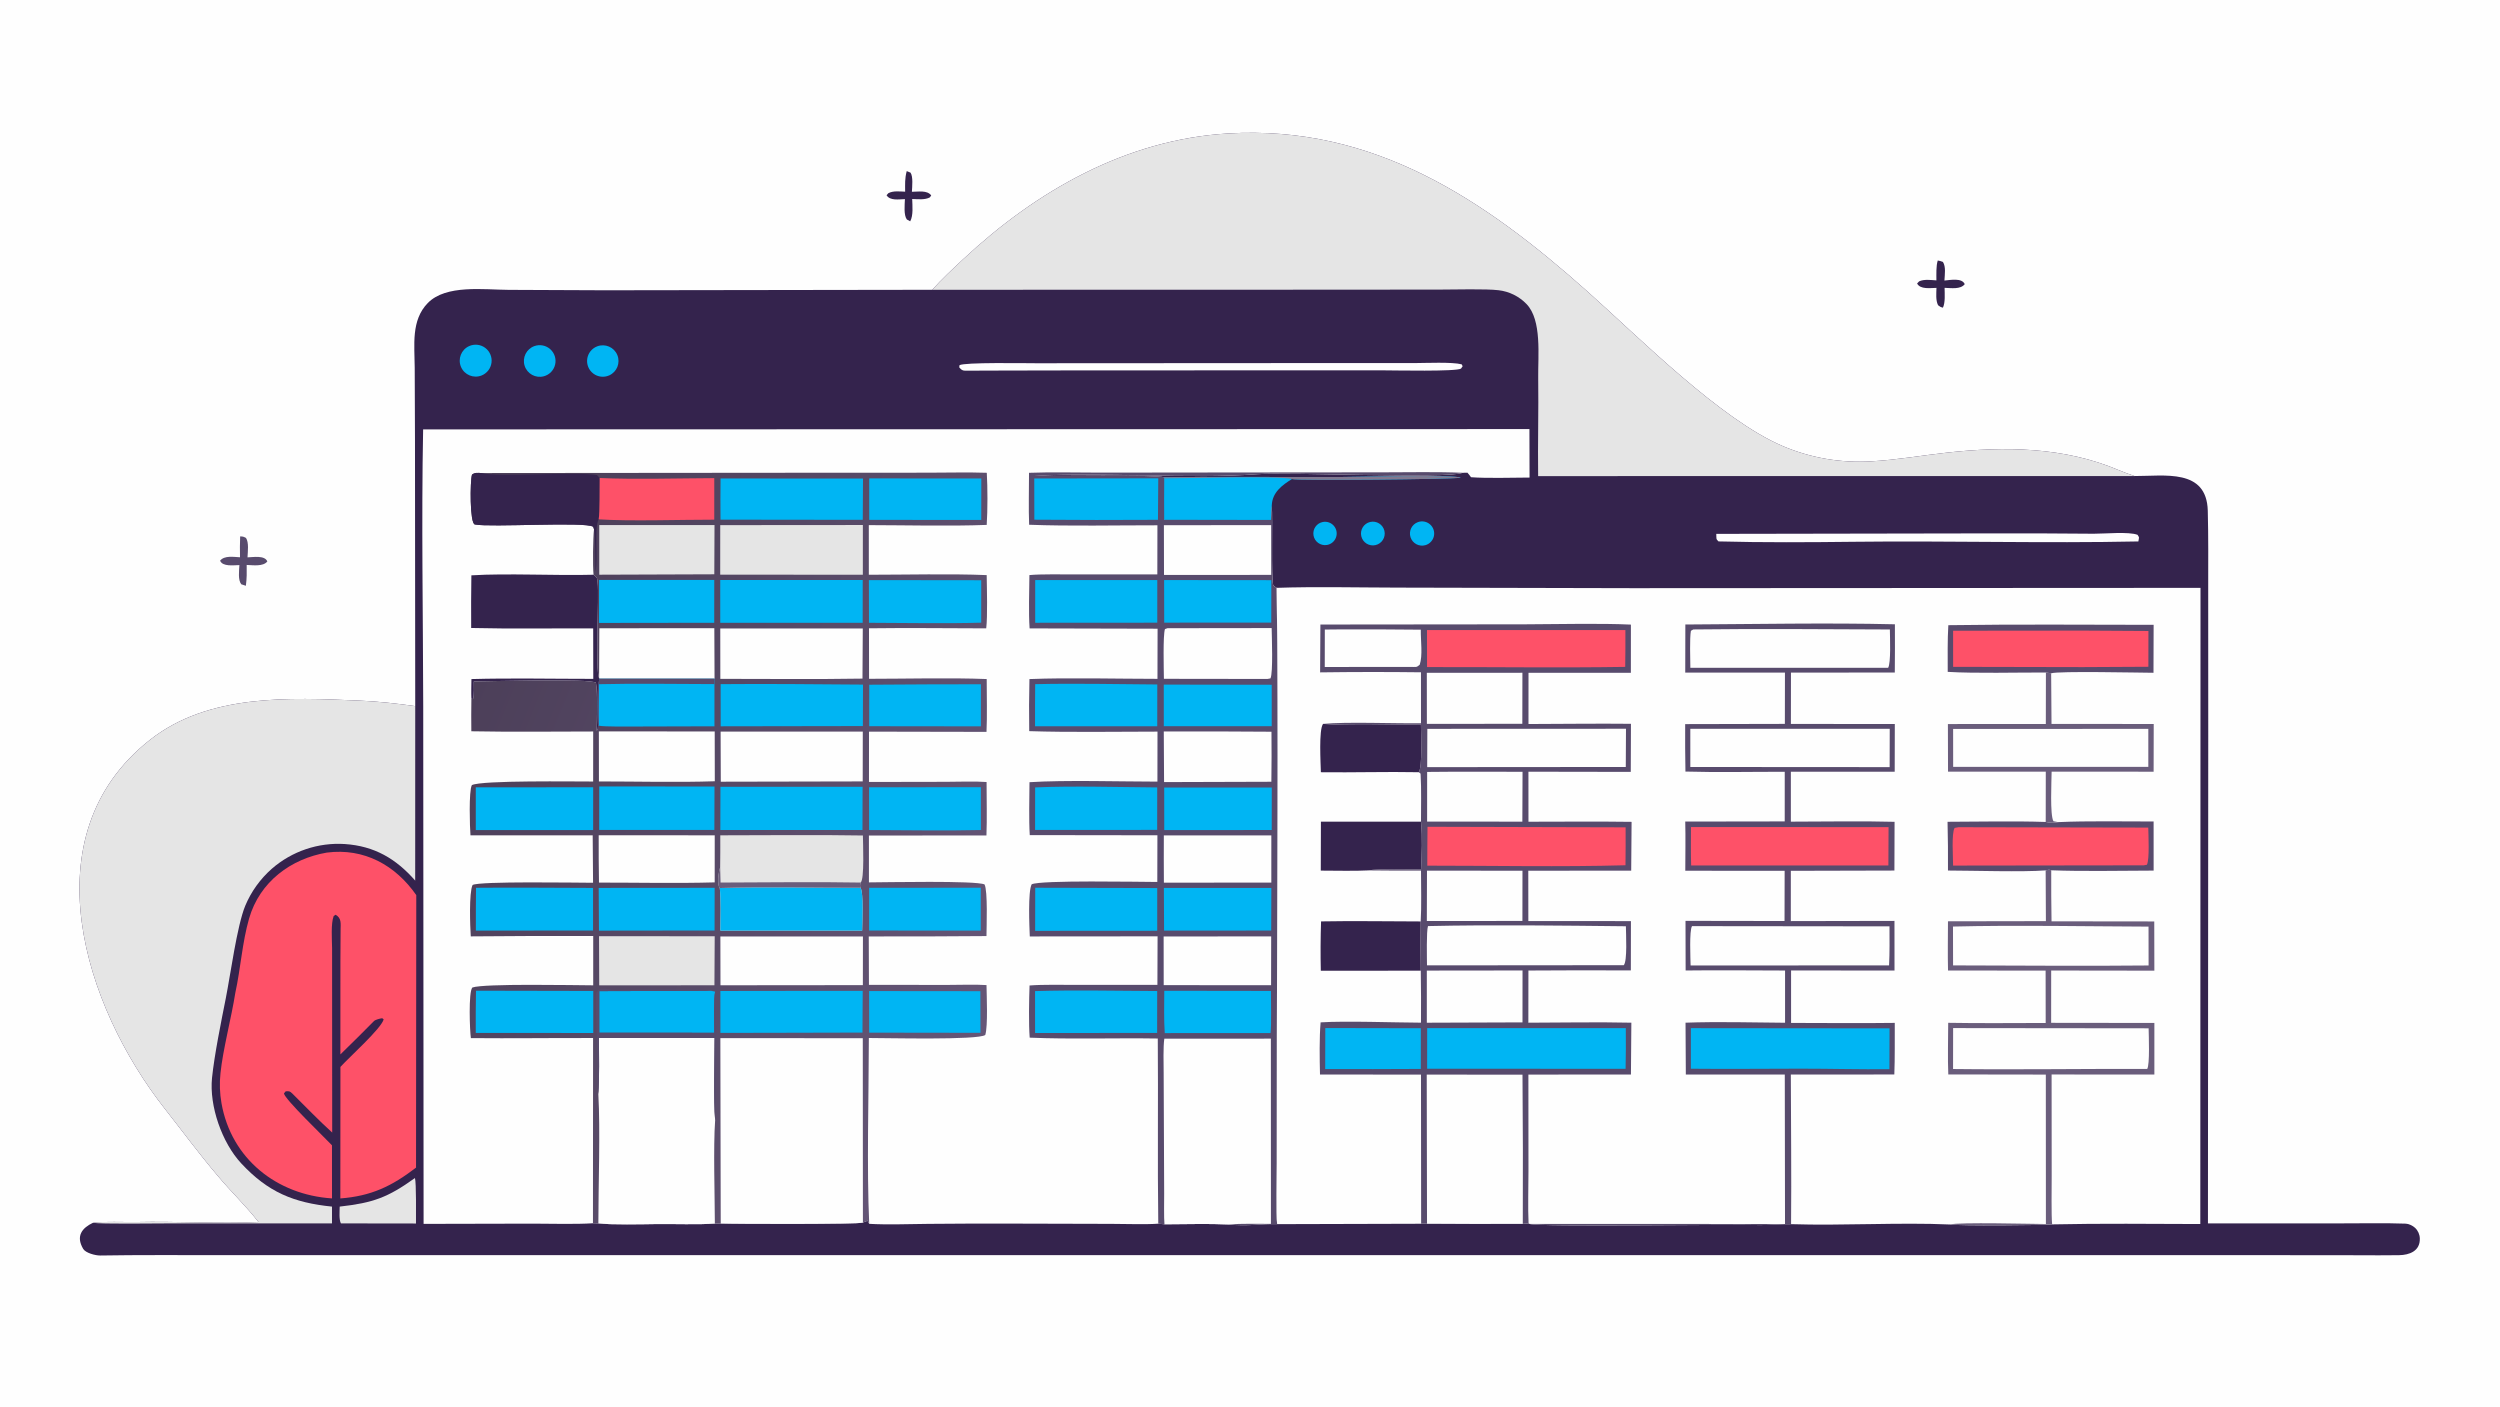 <svg xmlns="http://www.w3.org/2000/svg" height="1024" preserveAspectRatio="none" style="display: block;" version="1.1" viewBox="0 0 2048 1152" width="1820">
<defs>
	<linearGradient gradientUnits="userSpaceOnUse" id="Gradient1" x1="376.851" x2="835.997" y1="586.709" y2="771.445">
		<stop class="stop0" offset="0" stop-color="rgb(76,63,89)" stop-opacity="1"></stop>
		<stop class="stop1" offset="1" stop-color="rgb(101,86,119)" stop-opacity="1"></stop>
	</linearGradient>
</defs>
<path d="M 0 0 L 2048 0 L 2048 1152 L 0 1152 L 0 0 z" fill="rgb(254,254,254)" transform="translate(0,0)"></path>
<path d="M 763.695 237.336 C 771.365 228.682 780.537 220.215 789.009 212.303 C 849.058 156.226 922.626 114.273 1006.09 109.304 C 1125.13 102.218 1215.94 163.431 1300.62 238.889 C 1343.37 276.984 1409.49 343.705 1460.47 365.358 C 1483.37 375.09 1508.22 379.363 1533.05 377.838 C 1553.77 376.652 1574.41 372.992 1595 370.701 C 1642.23 365.445 1690.76 366.03 1735.21 384.857 C 1739.47 386.66 1744.23 388.41 1748.62 389.875 C 1773.13 389.985 1807.7 383.459 1808.61 418.252 C 1809.16 439.452 1808.97 460.583 1808.96 481.788 L 1809 602.892 L 1808.75 1001.96 L 1919.54 1001.94 C 1936.2 1001.93 1954.11 1001.58 1970.79 1002.17 C 1973.32 1002.26 1976.55 1003.85 1978.43 1005.6 C 1980.86 1007.89 1982.26 1011.07 1982.32 1014.41 C 1982.57 1024.56 1973.9 1027.87 1965.28 1028 C 1954.11 1028.17 1942.96 1028.09 1931.78 1028.04 L 1873.97 1027.98 L 1681.41 1027.93 L 597.538 1027.98 L 244.977 1027.98 L 129.644 1027.92 C 113.789 1027.91 97.959 1028.01 82.153 1028.26 C 78.213 1028.33 70.11 1026.19 68.132 1022.82 C 61.932 1012.27 67.244 1005.67 76.16 1001.46 C 82.233 1000.18 104.505 1001 111.721 1000.83 C 144.251 1000.07 179.396 1002.34 211.742 1000.83 C 202.057 988.284 188.916 975.68 178.595 963.264 C 163.154 945.132 149.879 927.016 135.085 908.199 C 69.083 824.346 23.473 684.301 122.723 606.029 C 170.838 568.084 236.898 571.311 294.654 573.802 C 309.548 574.445 325.442 576.183 340.158 578.331 L 339.953 360.801 L 339.731 301.062 C 339.644 282.7 336.584 262.317 350.484 248.141 C 365.393 232.934 396.173 237.268 416.609 237.396 L 495.373 237.736 L 763.695 237.336 z" fill="rgb(52,35,77)" transform="translate(0,0)"></path>
<path d="M 763.695 237.336 C 771.365 228.682 780.537 220.215 789.009 212.303 C 849.058 156.226 922.626 114.273 1006.09 109.304 C 1125.13 102.218 1215.94 163.431 1300.62 238.889 C 1343.37 276.984 1409.49 343.705 1460.47 365.358 C 1483.37 375.09 1508.22 379.363 1533.05 377.838 C 1553.77 376.652 1574.41 372.992 1595 370.701 C 1642.23 365.445 1690.76 366.03 1735.21 384.857 C 1739.47 386.66 1744.23 388.41 1748.62 389.875 L 1260.04 389.935 C 1259.68 363.099 1260.47 336.077 1260.1 309.273 C 1259.85 291.685 1263.26 262.15 1250.53 249.023 C 1244.44 242.693 1236.33 238.686 1227.6 237.693 C 1217.51 236.449 1191.33 237.16 1180.13 237.17 L 1087.76 237.257 L 763.695 237.336 z" fill="rgb(229,229,229)" transform="translate(0,0)"></path>
<path d="M 211.742 1000.83 C 202.057 988.284 188.916 975.68 178.595 963.264 C 163.154 945.132 149.879 927.016 135.085 908.199 C 69.083 824.346 23.473 684.301 122.723 606.029 C 170.838 568.084 236.898 571.311 294.654 573.802 C 309.548 574.445 325.442 576.183 340.158 578.331 L 340.124 721.208 C 324.402 703.255 306.658 692.884 282.504 691.271 C 260.684 689.861 239.191 697.126 222.701 711.485 C 213.223 719.823 205.764 730.207 200.889 741.851 C 194.157 758.247 188.764 798.544 184.986 817.52 C 181.208 836.504 175.618 863.963 173.685 882.807 C 171.345 905.622 181.752 935.741 197.561 952.739 C 219.515 976.344 240.458 985.016 271.968 988.206 L 271.967 1001.98 L 134.907 1001.99 C 126.613 1002 82.165 1002.61 76.16 1001.46 C 82.233 1000.18 104.505 1001 111.721 1000.83 C 144.251 1000.07 179.396 1002.34 211.742 1000.83 z" fill="rgb(229,229,229)" transform="translate(0,0)"></path>
<path d="M 346.626 351.679 L 1252.91 351.419 C 1252.88 364.655 1252.91 377.89 1253.01 391.125 C 1239.49 391.164 1217.93 391.851 1205.06 390.843 C 1203.96 389.288 1203.37 388.572 1202.11 387.135 L 1198.29 387.217 C 1184.8 392.457 1056.16 386.444 1029.77 388.393 C 972.128 392.649 905.309 386.264 847.038 389.815 C 859.99 389.999 947.268 388.703 953.583 390.851 L 953.782 391.783 C 953.602 403.087 953.58 414.393 953.716 425.697 L 1041.21 425.845 C 1041.3 422.648 1041.3 416.661 1041.86 413.774 C 1042.72 425.019 1041.25 473.528 1043.05 479.443 C 1043.94 480.135 1044.86 480.956 1045.84 481.441 C 1047.48 602.676 1046.12 726.354 1046.02 847.808 L 1045.95 952.993 C 1045.94 962.235 1045.3 994.548 1046.21 1002.58 C 1033.42 1002.16 1022.32 1004.57 1006.58 1002.84 C 990.438 1002.08 970.361 1002.66 953.932 1002.7 L 948.85 1002.18 C 940.219 1002.97 919.969 1002.38 910.706 1002.35 L 835.369 1002.15 C 810.389 1002.03 785.408 1002.1 760.429 1002.35 C 745.601 1002.49 726.381 1003.2 712.057 1002.32 L 710.673 999.79 C 709.298 1000.26 708.224 1000.73 706.896 1001.29 C 704.249 1002.78 600.914 1002.55 590.421 1002.03 L 585.609 1002.09 C 573.653 1003.07 550.518 1002.34 537.898 1002.5 C 527.046 1002.65 499.779 1003.25 490.173 1001.91 L 485.747 1001.85 C 471.944 1002.79 450.717 1002.17 436.389 1002.16 L 347.009 1002.36 L 346.708 578.759 C 346.571 503.491 345.178 426.884 346.626 351.679 z" fill="rgb(254,254,254)" transform="translate(0,0)"></path>
<path d="M 394.401 387.423 L 661.81 387.179 L 759.756 387.139 C 775.106 387.144 793.236 386.666 808.381 387.211 C 809.087 399.442 809.12 417.685 808.31 429.895 C 778.093 431.057 742.352 430.126 711.724 430.077 L 711.744 470.723 C 742.076 470.726 778.458 469.774 808.296 471.016 C 808.447 481.762 809.116 504.623 807.911 514.626 C 776.141 514.55 743.584 514.163 711.883 514.575 L 711.931 555.94 C 742.199 555.939 778.547 554.956 808.309 556.139 C 808.29 569.348 808.773 586.525 808.144 599.409 L 711.884 599.218 L 711.864 640.427 L 774.642 640.308 C 784.225 640.288 799.199 639.755 808.205 640.47 C 808.204 654.203 808.644 670.749 808.097 684.254 L 711.815 684.291 L 711.826 722.672 C 725.205 722.635 799.213 721.051 806.521 724.344 C 809.294 729.486 808.174 759.176 808.119 766.646 C 775.975 766.916 743.83 767.015 711.685 766.944 L 711.833 806.59 L 775.86 806.659 C 784.863 806.665 799.545 806.164 808.137 806.781 C 808.292 815.656 809.401 840.234 807.14 847.618 C 801.548 852.018 725.184 850.085 711.759 850.124 C 711.706 897.142 709.975 956.341 712.057 1002.32 L 710.673 999.79 C 709.298 1000.26 708.224 1000.73 706.896 1001.29 C 704.249 1002.78 600.914 1002.55 590.421 1002.03 L 585.609 1002.09 C 573.653 1003.07 550.518 1002.34 537.898 1002.5 C 527.046 1002.65 499.779 1003.25 490.173 1001.91 L 485.747 1001.85 L 485.846 850.143 C 452.604 850.047 418.874 850.529 385.742 850.213 C 384.853 844.5 383.664 812.387 386.949 808.777 C 396.436 805.388 470.672 806.917 485.958 806.979 L 485.967 766.589 C 452.532 766.477 419.096 766.578 385.662 766.893 C 385.097 759.002 384.114 731 387.135 724.801 C 392.618 721.579 472.595 722.956 485.833 722.985 L 485.535 684.138 L 385.414 684.135 C 384.878 677.729 383.924 647.583 386.574 642.986 C 394.695 638.938 470.841 640.112 485.907 640.066 L 485.947 599.091 C 452.972 599.131 419.008 599.559 386.114 598.912 C 385.921 590.111 386.102 580.959 386.157 572.129 L 387.519 572.546 C 388.498 568.722 388.155 562.26 388.116 558.116 C 399.484 558.067 484.336 555.509 488.214 559.202 C 489.745 567.595 488.963 588.74 488.83 598.471 C 490.05 597.043 489.669 596.799 489.909 594.487 C 489.385 585.455 488.923 564.026 491.045 555.907 L 490.798 555.404 C 487.54 549.67 490.866 487.93 489.576 477.244 C 489.024 472.669 489.57 473.663 486.226 470.708 C 485.481 463.298 485.781 440.496 486.604 433.427 L 485.935 431.445 C 479.904 427.052 401.593 432.102 389.007 429.545 C 384.76 428.683 385.04 394.134 386.658 388.734 C 389.188 386.809 391.118 387.304 394.401 387.423 z" fill="url(#Gradient1)" transform="translate(0,0)"></path>
<path d="M 590.116 850.234 L 706.793 850.274 L 706.896 1001.29 C 704.249 1002.78 600.914 1002.55 590.421 1002.03 L 590.116 850.234 z" fill="rgb(254,254,254)" transform="translate(0,0)"></path>
<path d="M 490.65 850.108 L 585.381 850.105 C 585.374 867.799 584.374 900.868 585.84 917.481 C 584.265 939.301 585.557 978.999 585.609 1002.09 C 573.653 1003.07 550.518 1002.34 537.898 1002.5 C 527.046 1002.65 499.779 1003.25 490.173 1001.91 C 490.201 970.12 491.829 926.349 490.157 896.023 C 491.122 882.271 490.693 864.156 490.65 850.108 z" fill="rgb(254,254,254)" transform="translate(0,0)"></path>
<path d="M 486.604 433.427 L 485.935 431.445 C 479.904 427.052 401.593 432.102 389.007 429.545 C 384.76 428.683 385.04 394.134 386.658 388.734 C 389.188 386.809 391.118 387.304 394.401 387.423 C 406.888 390.913 472.099 386.175 489.061 389.053 C 489.929 390.005 490.669 390.816 491.281 391.487 C 491.076 399.48 491.515 419.187 490.438 425.347 C 486.611 432.169 490.084 458.256 487.839 468.173 C 487.665 460.888 487.925 439.026 486.604 433.427 z" fill="rgb(52,35,77)" transform="translate(0,0)"></path>
<path d="M 490.965 514.544 L 585.182 514.486 L 585.361 555.895 L 491.045 555.907 L 490.798 555.404 L 490.965 514.544 z" fill="rgb(254,254,254)" transform="translate(0,0)"></path>
<path d="M 491.045 555.907 L 585.361 555.895 L 585.278 560.283 L 585.282 594.84 L 520.981 595.018 C 515.529 595.028 494.889 595.301 490.664 594.358 L 489.909 594.487 C 489.385 585.455 488.923 564.026 491.045 555.907 z" fill="rgb(0,181,243)" transform="translate(0,0)"></path>
<path d="M 491.045 555.907 L 585.361 555.895 L 585.278 560.283 C 554.554 560.252 521.332 559.608 490.735 560.365 C 490.669 571.4 490.359 583.4 490.664 594.358 L 489.909 594.487 C 489.385 585.455 488.923 564.026 491.045 555.907 z" fill="rgb(88,75,109)" transform="translate(0,0)"></path>
<path d="M 490.907 811.731 L 582.478 811.463 L 585.82 812.139 C 584.591 816.942 585.099 839.632 585.141 845.842 L 490.91 845.813 L 490.907 811.731 z" fill="rgb(0,181,243)" transform="translate(0,0)"></path>
<path d="M 491.281 391.487 C 519.857 392.79 556.033 391.712 585.133 391.587 L 585.121 425.614 C 558.272 425.579 515.872 427.014 490.438 425.347 C 491.515 419.187 491.076 399.48 491.281 391.487 z" fill="rgb(254,81,104)" transform="translate(0,0)"></path>
<path d="M 490.157 896.023 C 488.98 889.555 489.766 871.627 489.459 864.044 C 488.839 848.703 488.31 832.979 488.313 817.632 C 488.314 812.944 488.371 812.845 491.057 810.339 C 495.931 808.731 499.703 811.073 504.872 810.982 C 514.852 810.807 577.79 809.276 582.478 811.463 L 490.907 811.731 L 490.91 845.813 L 585.141 845.842 C 585.099 839.632 584.591 816.942 585.82 812.139 C 587.38 818.956 587.042 910.039 585.84 917.481 C 584.374 900.868 585.374 867.799 585.381 850.105 L 490.65 850.108 C 490.693 864.156 491.122 882.271 490.157 896.023 z" fill="rgb(88,75,109)" transform="translate(0,0)"></path>
<path d="M 590.05 684.129 C 628.581 684.138 668.476 683.601 706.893 684.269 C 706.921 689.673 708.325 720.887 704.967 722.813 C 705.295 724.536 705.72 725.554 704.935 727.084 C 707.56 730.898 706.403 755.568 706.293 762.166 L 590.147 762.174 C 590.206 752.214 590.736 736.763 589.652 727.289 C 587.21 724.373 588.679 713.984 589.96 710.347 C 590.072 701.608 590.102 692.868 590.05 684.129 z" fill="rgb(229,229,229)" transform="translate(0,0)"></path>
<path d="M 704.935 727.084 C 707.56 730.898 706.403 755.568 706.293 762.166 L 590.147 762.174 C 590.206 752.214 590.736 736.763 589.652 727.289 C 626.502 726.133 667.558 727.167 704.935 727.084 z" fill="rgb(0,181,243)" transform="translate(0,0)"></path>
<path d="M 589.652 727.289 C 587.21 724.373 588.679 713.984 589.96 710.347 L 590.279 722.808 C 628.068 722.731 667.291 722.118 704.967 722.813 C 705.295 724.536 705.72 725.554 704.935 727.084 C 667.558 727.167 626.502 726.133 589.652 727.289 z" fill="rgb(106,93,124)" transform="translate(0,0)"></path>
<path d="M 590.04 514.735 L 706.793 514.71 L 706.545 555.781 C 668.153 556.431 628.577 555.965 590.095 555.98 L 590.04 514.735 z" fill="rgb(254,254,254)" transform="translate(0,0)"></path>
<path d="M 590.326 599.197 L 706.796 599.206 L 706.734 639.974 L 590.469 640.221 L 590.326 599.197 z" fill="rgb(254,254,254)" transform="translate(0,0)"></path>
<path d="M 590.015 430.085 L 706.859 429.991 L 706.837 470.702 L 590 470.655 L 590.015 430.085 z" fill="rgb(229,229,229)" transform="translate(0,0)"></path>
<path d="M 590.131 766.954 L 706.92 766.959 L 706.854 806.819 L 590.215 806.935 L 590.131 766.954 z" fill="rgb(254,254,254)" transform="translate(0,0)"></path>
<path d="M 590.184 644.371 L 706.644 644.369 L 706.543 679.795 L 590.105 679.767 L 590.184 644.371 z" fill="rgb(0,181,243)" transform="translate(0,0)"></path>
<path d="M 590.016 475.035 L 706.741 475.044 L 706.7 510.052 L 590.034 510.098 L 590.016 475.035 z" fill="rgb(0,181,243)" transform="translate(0,0)"></path>
<path d="M 675.897 811.5 L 706.733 811.521 L 706.538 845.682 L 622.653 845.891 L 590.162 845.896 L 590.124 811.624 L 675.897 811.5 z" fill="rgb(0,181,243)" transform="translate(0,0)"></path>
<path d="M 590.339 560.321 C 628.938 559.946 668.325 560.408 706.971 560.686 L 706.867 594.646 L 590.387 594.842 L 590.339 560.321 z" fill="rgb(0,181,243)" transform="translate(0,0)"></path>
<path d="M 590.287 391.866 L 706.978 391.938 L 706.778 425.739 L 590.247 425.593 C 590.041 414.541 590.254 402.961 590.287 391.866 z" fill="rgb(0,181,243)" transform="translate(0,0)"></path>
<path d="M 490.582 599.001 L 585.49 599.073 L 585.564 639.844 C 555.944 640.9 520.701 639.992 490.639 640.001 L 490.582 599.001 z" fill="rgb(254,254,254)" transform="translate(0,0)"></path>
<path d="M 490.913 430.033 L 585.331 430.048 L 585.158 470.343 L 490.917 470.687 L 490.913 430.033 z" fill="rgb(229,229,229)" transform="translate(0,0)"></path>
<path d="M 490.737 766.743 L 585.487 766.796 L 585.257 806.948 L 490.891 806.99 L 490.737 766.743 z" fill="rgb(229,229,229)" transform="translate(0,0)"></path>
<path d="M 490.452 684.075 L 585.508 684.12 L 585.478 722.666 C 555.229 723.558 521.229 722.82 490.683 722.844 C 490.468 709.922 490.391 696.999 490.452 684.075 z" fill="rgb(254,254,254)" transform="translate(0,0)"></path>
<path d="M 389.752 644.84 L 485.929 644.769 L 485.904 679.805 L 389.767 679.812 L 389.752 644.84 z" fill="rgb(0,181,243)" transform="translate(0,0)"></path>
<path d="M 490.916 644.105 L 585.321 644.172 L 585.217 679.739 L 490.866 679.74 L 490.916 644.105 z" fill="rgb(0,181,243)" transform="translate(0,0)"></path>
<path d="M 389.954 727.096 C 421.73 726.792 454.018 727.146 485.832 727.214 L 485.824 762.112 L 389.827 762.157 C 389.733 750.536 389.899 738.732 389.954 727.096 z" fill="rgb(0,181,243)" transform="translate(0,0)"></path>
<path d="M 490.448 727.198 L 585.433 727.118 L 585.374 762.08 L 490.671 762.2 L 490.448 727.198 z" fill="rgb(0,181,243)" transform="translate(0,0)"></path>
<path d="M 490.756 474.957 L 585.127 474.988 L 585.099 510.048 L 490.74 510.178 L 490.756 474.957 z" fill="rgb(0,181,243)" transform="translate(0,0)"></path>
<path d="M 389.931 811.39 L 485.998 811.589 L 485.996 846.011 L 389.742 845.971 C 389.664 834.443 389.727 822.916 389.931 811.39 z" fill="rgb(0,181,243)" transform="translate(0,0)"></path>
<path d="M 711.94 644.797 L 803.531 644.694 L 803.56 679.787 C 774.021 680.533 741.707 679.846 711.958 679.793 L 711.94 644.797 z" fill="rgb(0,181,243)" transform="translate(0,0)"></path>
<path d="M 711.792 475.104 L 803.822 475.218 L 803.798 509.963 C 774.441 510.828 741.401 510.116 711.862 510.067 L 711.792 475.104 z" fill="rgb(0,181,243)" transform="translate(0,0)"></path>
<path d="M 712.022 727.123 L 803.449 727.05 L 803.439 762.154 L 711.973 762.129 L 712.022 727.123 z" fill="rgb(0,181,243)" transform="translate(0,0)"></path>
<path d="M 759.958 560.494 C 774.495 560.385 789.033 560.355 803.571 560.404 L 803.566 594.85 L 756.5 594.834 L 712.063 594.755 L 712.084 560.786 L 759.958 560.494 z" fill="rgb(0,181,243)" transform="translate(0,0)"></path>
<path d="M 712.061 391.82 L 803.89 391.878 L 803.839 425.852 L 712.077 425.766 L 712.061 391.82 z" fill="rgb(0,181,243)" transform="translate(0,0)"></path>
<path d="M 711.965 811.683 L 803.125 811.783 L 803.22 845.873 L 712.024 845.738 L 711.965 811.683 z" fill="rgb(0,181,243)" transform="translate(0,0)"></path>
<path d="M 842.967 387.235 C 861.114 386.514 882.937 387.099 901.383 387.083 L 1015.94 386.945 L 1133.05 386.838 C 1153.71 386.844 1177.85 386.283 1198.29 387.217 C 1184.8 392.457 1056.16 386.444 1029.77 388.393 C 972.128 392.649 905.309 386.264 847.038 389.815 C 859.99 389.999 947.268 388.703 953.583 390.851 L 953.782 391.783 C 953.602 403.087 953.58 414.393 953.716 425.697 L 1041.21 425.845 C 1041.3 422.648 1041.3 416.661 1041.86 413.774 C 1042.72 425.019 1041.25 473.528 1043.05 479.443 C 1043.94 480.135 1044.86 480.956 1045.84 481.441 C 1047.48 602.676 1046.12 726.354 1046.02 847.808 L 1045.95 952.993 C 1045.94 962.235 1045.3 994.548 1046.21 1002.58 C 1033.42 1002.16 1022.32 1004.57 1006.58 1002.84 C 990.438 1002.08 970.361 1002.66 953.932 1002.7 L 948.85 1002.18 C 948.175 952.01 948.88 900.948 948.451 850.546 C 914.389 849.99 877.138 851.265 843.528 849.836 C 842.63 838.887 843.003 818.267 843.41 807.113 C 854.071 806.245 870.52 806.629 881.526 806.618 L 948.146 806.591 L 948.292 766.858 L 843.604 766.945 C 843.25 759.085 842.027 729.802 845.159 724.239 C 852.355 720.688 933.401 722.281 948.059 722.332 L 948.15 684.099 L 843.579 683.949 C 842.773 671.374 843.297 653.623 843.352 640.621 C 872.387 638.756 917.849 640.124 948.157 640.153 L 948.218 599.199 C 914.26 599.177 876.819 599.927 843.14 598.804 C 842.915 584.59 842.972 570.372 843.312 556.159 C 875.647 554.879 915.296 555.974 948.198 555.979 L 948.298 514.915 L 843.448 514.65 C 842.556 501.82 843.18 484.098 843.288 470.994 C 852.829 470.073 870.922 470.467 880.882 470.456 L 948.084 470.438 L 948.159 430.212 C 914.512 430.186 876.354 431.027 843.069 429.773 C 842.517 416.914 842.983 400.383 842.967 387.235 z" fill="rgb(88,75,109)" transform="translate(0,0)"></path>
<path d="M 953.808 850.696 L 1041.1 850.636 L 1041.14 1002.34 C 1030.78 1002.36 1016.63 1001.99 1006.58 1002.84 C 990.438 1002.08 970.361 1002.66 953.932 1002.7 C 953.398 997.519 953.708 983.156 953.687 977.331 L 953.479 926.915 L 953.271 878.5 C 953.241 871.437 952.814 857.239 953.808 850.696 z" fill="rgb(254,254,254)" transform="translate(0,0)"></path>
<path d="M 956.393 514.503 L 1041.74 514.393 C 1041.84 521.082 1043.01 551.101 1040.78 555.6 L 1038.25 556.062 L 953.473 555.949 C 953.385 548.745 952.628 520.092 954.335 515.223 L 956.393 514.503 z" fill="rgb(254,254,254)" transform="translate(0,0)"></path>
<path d="M 953.368 599.088 C 982.775 598.977 1012.18 599.043 1041.59 599.286 C 1041.73 612.942 1041.7 626.599 1041.5 640.255 L 953.611 640.531 L 953.368 599.088 z" fill="rgb(254,254,254)" transform="translate(0,0)"></path>
<path d="M 953.464 430.152 L 1041.34 430.06 L 1041.39 470.837 L 953.551 470.875 L 953.464 430.152 z" fill="rgb(254,254,254)" transform="translate(0,0)"></path>
<path d="M 953.251 766.982 L 1041.35 766.896 L 1041.27 806.876 L 953.304 806.839 L 953.251 766.982 z" fill="rgb(254,254,254)" transform="translate(0,0)"></path>
<path d="M 848.064 727.063 L 947.996 727.312 L 947.993 762.294 L 847.987 762.368 L 848.064 727.063 z" fill="rgb(0,181,243)" transform="translate(0,0)"></path>
<path d="M 848.037 475.084 L 948.048 475.054 L 948.043 509.983 L 848.031 510.048 L 848.037 475.084 z" fill="rgb(0,181,243)" transform="translate(0,0)"></path>
<path d="M 847.993 644.892 C 878.707 643.529 917.007 644.699 947.995 644.912 L 947.957 679.688 L 847.939 679.695 L 847.993 644.892 z" fill="rgb(0,181,243)" transform="translate(0,0)"></path>
<path d="M 847.917 811.715 C 879.536 810.717 915.982 811.526 947.971 811.66 L 947.922 845.969 L 847.932 846.034 L 847.917 811.715 z" fill="rgb(0,181,243)" transform="translate(0,0)"></path>
<path d="M 848.027 560.338 C 880.229 559.567 915.63 560.36 948.049 560.59 L 948.016 594.828 L 847.907 594.829 C 847.865 583.332 847.905 571.835 848.027 560.338 z" fill="rgb(0,181,243)" transform="translate(0,0)"></path>
<path d="M 847.263 391.881 L 948.856 391.75 L 948.595 425.721 C 914.843 425.938 881.09 425.906 847.338 425.627 L 847.263 391.881 z" fill="rgb(0,181,243)" transform="translate(0,0)"></path>
<path d="M 953.413 684.211 L 1041.48 684.194 L 1041.47 722.844 L 953.457 722.905 C 953.279 710.143 953.426 697.006 953.413 684.211 z" fill="rgb(254,254,254)" transform="translate(0,0)"></path>
<path d="M 953.444 727.236 L 1041.49 727.244 L 1041.37 762.123 L 953.615 762.167 L 953.444 727.236 z" fill="rgb(0,181,243)" transform="translate(0,0)"></path>
<path d="M 953.721 645.01 L 1041.83 644.98 L 1041.79 679.778 L 953.761 679.848 L 953.721 645.01 z" fill="rgb(0,181,243)" transform="translate(0,0)"></path>
<path d="M 953.644 475.073 L 1041.47 475.161 L 1041.41 509.92 L 953.722 509.939 L 953.644 475.073 z" fill="rgb(0,181,243)" transform="translate(0,0)"></path>
<path d="M 953.363 560.68 L 1041.78 560.825 L 1041.79 594.761 L 953.391 594.747 L 953.363 560.68 z" fill="rgb(0,181,243)" transform="translate(0,0)"></path>
<path d="M 953.78 811.441 L 1041.15 811.573 C 1041.14 819.365 1041.64 839.24 1040.83 846.088 L 954.162 846.109 C 953.392 835.274 953.741 822.444 953.78 811.441 z" fill="rgb(0,181,243)" transform="translate(0,0)"></path>
<path d="M 386.147 471.203 C 415.638 469.364 455.34 471.569 486.226 470.708 C 489.57 473.663 489.024 472.669 489.576 477.244 C 490.866 487.93 487.54 549.67 490.798 555.404 L 491.045 555.907 C 488.923 564.026 489.385 585.455 489.909 594.487 C 489.669 596.799 490.05 597.043 488.83 598.471 C 488.963 588.74 489.745 567.595 488.214 559.202 C 484.336 555.509 399.484 558.067 388.116 558.116 C 388.155 562.26 388.498 568.722 387.519 572.546 L 386.157 572.129 C 385.943 567.092 386.146 561.253 386.199 556.151 C 418.261 555.262 453.696 555.998 486.02 555.991 L 485.942 514.653 C 452.975 514.526 418.788 515.122 385.987 514.317 C 385.878 499.946 385.932 485.574 386.147 471.203 z" fill="rgb(52,35,77)" transform="translate(0,0)"></path>
<path d="M 1045.84 481.441 C 1077.28 480.35 1113.2 481.204 1144.9 481.256 L 1337.87 481.716 L 1802.65 481.46 L 1802.49 1002.48 C 1762.36 1002.39 1721.16 1001.9 1681.12 1002.78 C 1672.35 1003.54 1604.54 1004.1 1597.35 1002.86 C 1556.15 1001 1509.44 1003.96 1467.25 1002.59 C 1463.41 1002.29 1447.14 1003.52 1441.78 1003.33 C 1420.34 1002.55 1259.67 1005.11 1252.99 1002.38 L 1252.21 1002.03 L 1247.47 1002.33 C 1221.32 1002.46 1195.16 1002.42 1169.01 1002.21 L 1164.2 1002.25 L 1046.21 1002.58 C 1045.3 994.548 1045.94 962.235 1045.95 952.993 L 1046.02 847.808 C 1046.12 726.354 1047.48 602.676 1045.84 481.441 z" fill="rgb(254,254,254)" transform="translate(0,0)"></path>
<path d="M 1081.67 511.49 L 1249.24 511.315 C 1275.53 511.251 1310.51 510.334 1336.04 511.549 L 1336.01 550.997 L 1252.15 551.02 L 1252.13 592.973 C 1279.89 592.91 1308.38 592.502 1336.08 592.799 L 1335.93 632.179 L 1252.09 632.035 L 1252.12 672.993 C 1280.08 672.984 1308.69 672.687 1336.6 673.088 L 1336.28 713.09 L 1251.97 713.113 L 1252.02 754.357 L 1336.06 754.384 L 1335.99 794.776 C 1308.02 794.628 1280.05 794.657 1252.08 794.864 L 1252.03 837.594 C 1279.52 837.532 1309.08 836.946 1336.41 837.583 L 1336.07 880.049 L 1252.06 880.081 L 1252.12 959.202 C 1252.11 972.169 1251.58 989.341 1252.21 1002.03 L 1247.47 1002.33 C 1221.32 1002.46 1195.16 1002.42 1169.01 1002.21 L 1164.2 1002.25 L 1164.07 880.106 L 1081.34 880.031 C 1081.04 867.496 1080.76 849.524 1081.85 837.311 C 1102.76 836.002 1141.77 837.472 1164.07 837.573 C 1164.18 823.375 1164.13 809.177 1163.9 794.98 C 1163.66 781.542 1163.64 768.101 1163.84 754.663 C 1164.57 742.473 1164.1 725.569 1164.09 713.011 C 1149.67 713.095 1135.26 713.043 1120.84 712.857 C 1129.03 711.395 1154.89 712.027 1164.13 712.108 C 1164.71 698.423 1165.33 686.551 1164.08 672.936 C 1164.03 660.334 1164.5 646.905 1163.77 634.371 C 1163.7 633.133 1163.6 633.527 1162.21 632.448 C 1165.39 628.298 1164.05 600.418 1164 593.333 C 1142.53 593.384 1103.5 594.573 1083.84 592.866 C 1103.07 591.002 1142.54 592.668 1164.08 592.339 L 1164.05 550.611 C 1136.52 550.269 1108.98 550.29 1081.44 550.675 L 1081.67 511.49 z" fill="rgb(88,75,109)" transform="translate(0,0)"></path>
<path d="M 1168.78 880.103 L 1247.23 880.156 C 1247.57 920.878 1247.65 961.603 1247.47 1002.33 C 1221.32 1002.46 1195.16 1002.42 1169.01 1002.21 L 1168.78 880.103 z" fill="rgb(254,254,254)" transform="translate(0,0)"></path>
<path d="M 1169.15 842.067 L 1331.86 842.051 C 1331.97 853.15 1331.92 864.25 1331.69 875.346 L 1169.11 875.287 L 1169.15 842.067 z" fill="rgb(0,181,243)" transform="translate(0,0)"></path>
<path d="M 1169.8 758.457 C 1221.61 757.282 1279.89 758.055 1331.93 758.613 C 1331.98 764.634 1333.24 787.274 1330.18 790.49 L 1168.99 790.631 C 1168.96 784.574 1168.43 762.928 1169.8 758.457 z" fill="rgb(254,254,254)" transform="translate(0,0)"></path>
<path d="M 1169.27 596.922 L 1332.01 596.852 L 1331.84 628.157 L 1169.16 628.287 L 1169.27 596.922 z" fill="rgb(254,254,254)" transform="translate(0,0)"></path>
<path d="M 1169.42 677.134 L 1331.7 677.586 C 1331.84 687.825 1331.65 698.376 1331.6 708.641 C 1279.54 710.128 1221.67 708.965 1169.24 708.979 C 1169.17 698.432 1169.35 687.697 1169.42 677.134 z" fill="rgb(254,81,104)" transform="translate(0,0)"></path>
<path d="M 1169 516.045 L 1331.52 516.009 C 1331.66 525.954 1331.45 536.209 1331.37 546.179 C 1277.94 547.017 1222.65 546.217 1169.03 546.344 L 1169 516.045 z" fill="rgb(254,81,104)" transform="translate(0,0)"></path>
<path d="M 1168.85 794.907 L 1247.26 794.81 L 1247.23 837.323 L 1168.85 837.607 L 1168.85 794.907 z" fill="rgb(254,254,254)" transform="translate(0,0)"></path>
<path d="M 1168.85 551.038 L 1247.16 550.994 L 1247.09 592.785 L 1168.9 592.871 L 1168.85 551.038 z" fill="rgb(254,254,254)" transform="translate(0,0)"></path>
<path d="M 1168.99 713.083 L 1247.21 713.118 L 1247.16 754.253 L 1168.86 754.319 L 1168.99 713.083 z" fill="rgb(254,254,254)" transform="translate(0,0)"></path>
<path d="M 1169.12 632.211 C 1194.98 631.893 1221.36 632.119 1247.27 632.095 L 1247.11 672.933 L 1169.09 672.868 L 1169.12 632.211 z" fill="rgb(254,254,254)" transform="translate(0,0)"></path>
<path d="M 1085.69 841.965 L 1163.93 842.121 L 1163.94 875.448 C 1137.82 875.615 1111.71 875.646 1085.6 875.539 L 1085.69 841.965 z" fill="rgb(0,181,243)" transform="translate(0,0)"></path>
<path d="M 1095.58 515.5 C 1118.36 515.384 1141.14 515.457 1163.92 515.718 C 1163.79 524.92 1165.61 536.948 1163 544.456 C 1160.11 546.947 1160.09 546.109 1155.25 546.225 L 1085.24 546.253 L 1085.29 515.597 L 1095.58 515.5 z" fill="rgb(254,254,254)" transform="translate(0,0)"></path>
<path d="M 1380.64 511.467 C 1436.06 511.188 1497.39 509.959 1552.3 511.288 C 1552.28 524.304 1552.45 537.828 1552.22 550.798 L 1467.16 550.877 L 1467.1 592.921 L 1552.23 592.939 L 1552.14 632.069 L 1467.07 632.038 L 1467.07 672.937 C 1494.46 672.955 1524.91 672.295 1552.04 673.068 L 1551.9 712.987 L 1467.05 713.208 L 1467.03 754.383 L 1551.95 754.215 L 1551.99 794.884 L 1467.25 794.799 L 1467.25 837.772 C 1495.35 837.785 1524.15 838.124 1552.2 837.742 C 1552.11 851.201 1552.38 866.719 1551.83 880.011 L 1467.05 880.028 C 1467.13 920.667 1467.63 962.01 1467.25 1002.59 C 1463.41 1002.29 1447.14 1003.52 1441.78 1003.33 C 1420.34 1002.55 1259.67 1005.11 1252.99 1002.38 L 1462.28 1002.45 L 1462.1 880.058 L 1381.03 880.061 L 1380.79 837.589 C 1406 836.632 1436.7 837.383 1462.32 837.634 L 1462.32 794.859 C 1435.37 794.817 1407.76 794.483 1380.87 794.828 L 1380.77 754.183 L 1461.89 754.312 L 1461.98 713.196 L 1380.59 713.144 C 1380.61 700.079 1380.89 685.826 1380.55 672.859 L 1462.04 672.734 L 1462.06 632.092 C 1435.94 632.045 1406.55 632.683 1380.71 631.912 C 1380.48 618.958 1380.41 606.002 1380.49 593.046 L 1462.16 592.862 L 1462.23 550.884 L 1380.55 550.86 L 1380.64 511.467 z" fill="rgb(88,75,109)" transform="translate(0,0)"></path>
<path d="M 1385.18 842.06 L 1547.91 842.225 L 1547.8 875.669 C 1523.61 875.935 1499.22 875.214 1475 875.233 C 1445.05 875.258 1415.12 875.605 1385.17 875.283 L 1385.18 842.06 z" fill="rgb(0,181,243)" transform="translate(0,0)"></path>
<path d="M 1386.1 758.502 L 1547.87 758.682 C 1547.92 769.391 1548.05 779.967 1547.53 790.672 L 1384.94 790.711 C 1384.85 785.052 1383.77 762.138 1386.1 758.502 z" fill="rgb(254,254,254)" transform="translate(0,0)"></path>
<path d="M 1387.13 515.515 C 1440.35 514.867 1494.9 515.308 1548.18 515.539 C 1548.24 521.759 1549.16 543.199 1546.74 546.947 L 1384.74 546.94 C 1384.68 539.853 1384.1 522.713 1385.18 516.637 L 1387.13 515.515 z" fill="rgb(254,254,254)" transform="translate(0,0)"></path>
<path d="M 1384.7 596.865 L 1548.07 596.863 L 1547.99 628.272 L 1384.72 628.16 L 1384.7 596.865 z" fill="rgb(254,254,254)" transform="translate(0,0)"></path>
<path d="M 1385.26 677.344 L 1547.11 677.429 L 1546.96 708.842 L 1385.39 708.825 C 1385.07 698.643 1385.27 687.593 1385.26 677.344 z" fill="rgb(254,81,104)" transform="translate(0,0)"></path>
<path d="M 1675.8 712.845 C 1677.73 712.423 1678.55 712.028 1680.37 712.763 C 1680.31 726.695 1680.39 740.627 1680.62 754.557 L 1764.77 754.66 L 1764.85 794.979 L 1680.33 794.863 L 1680.3 837.696 L 1764.86 837.803 L 1764.86 880.037 L 1680.68 880.01 L 1680.75 963.102 C 1680.77 971.072 1680.36 995.912 1681.12 1002.78 C 1672.35 1003.54 1604.54 1004.1 1597.35 1002.86 C 1604.24 1000.82 1665.28 1002.42 1676 1002.47 L 1675.94 880.085 L 1596.04 879.969 C 1595.48 867.152 1595.94 850.763 1595.96 837.683 C 1622.19 838.164 1649.52 837.824 1675.83 837.819 L 1675.77 794.936 L 1595.82 794.853 C 1595.5 781.704 1595.74 767.764 1595.78 754.545 L 1676 754.404 L 1675.8 712.845 z" fill="rgb(106,93,124)" transform="translate(0,0)"></path>
<path d="M 1600 842.002 L 1760.15 842.182 C 1760.23 847.91 1761.24 871.876 1758.98 875.466 C 1706.07 875.264 1652.76 876.148 1599.95 875.519 L 1600 842.002 z" fill="rgb(254,254,254)" transform="translate(0,0)"></path>
<path d="M 1599.89 758.839 C 1651.61 757.578 1708.1 758.696 1760.08 758.898 L 1760.13 790.721 C 1707.11 791.289 1653.05 790.727 1599.96 790.654 L 1599.89 758.839 z" fill="rgb(254,254,254)" transform="translate(0,0)"></path>
<path d="M 1676.01 550.788 L 1680.31 551.427 L 1680.6 592.919 L 1764.33 592.933 L 1764.25 632.029 L 1680.7 631.991 C 1680.61 639.668 1679.23 667.744 1682.2 672.589 L 1686.09 673.316 C 1682.65 674.103 1679.26 673.943 1675.85 673.183 L 1675.91 631.969 L 1595.82 631.982 L 1595.72 592.989 L 1675.94 592.94 L 1676.01 550.788 z" fill="rgb(106,93,124)" transform="translate(0,0)"></path>
<path d="M 1600 597.003 L 1759.9 596.952 L 1759.9 628.062 L 1600.03 628.069 L 1600 597.003 z" fill="rgb(254,254,254)" transform="translate(0,0)"></path>
<path d="M 1686.09 673.316 C 1710.06 672.203 1739.81 672.838 1764.24 672.793 L 1764.26 713.022 C 1737.7 713.052 1706.54 713.806 1680.37 712.763 C 1678.55 712.028 1677.73 712.423 1675.8 712.845 C 1657.35 714.32 1615.9 713.014 1595.78 712.976 C 1595.87 699.664 1595.75 686.351 1595.43 673.042 C 1621.17 672.975 1650.41 672.32 1675.85 673.183 C 1679.26 673.943 1682.65 674.103 1686.09 673.316 z" fill="rgb(88,75,109)" transform="translate(0,0)"></path>
<path d="M 1604.44 677.48 L 1759.85 677.799 C 1759.99 683.985 1760.98 703.813 1758.76 708.225 L 1756.25 708.699 L 1599.97 708.915 C 1600.02 702.41 1598.54 682.593 1601.21 678.066 L 1604.44 677.48 z" fill="rgb(254,81,104)" transform="translate(0,0)"></path>
<path d="M 1596.07 512.024 C 1651.72 511.217 1708.55 511.68 1764.26 511.734 L 1764.14 551.009 C 1752.39 550.941 1686.64 549.463 1680.31 551.427 L 1676.01 550.788 C 1652.2 550.699 1618.62 551.645 1595.57 550.258 C 1595.57 537.929 1595.32 524.242 1596.07 512.024 z" fill="rgb(88,75,109)" transform="translate(0,0)"></path>
<path d="M 1657.34 516.5 C 1691.55 516.375 1725.77 516.468 1759.99 516.778 L 1759.95 546.077 L 1706.25 546.362 L 1600 546.142 L 1599.98 516.584 L 1657.34 516.5 z" fill="rgb(254,81,104)" transform="translate(0,0)"></path>
<path d="M 1082.22 754.629 C 1108.78 754.113 1137.14 754.635 1163.84 754.663 C 1163.64 768.101 1163.66 781.542 1163.9 794.98 L 1082.01 795.052 C 1081.7 781.578 1081.77 768.098 1082.22 754.629 z" fill="rgb(52,35,77)" transform="translate(0,0)"></path>
<path d="M 1082.09 672.972 L 1164.08 672.936 C 1165.33 686.551 1164.71 698.423 1164.13 712.108 C 1154.89 712.027 1129.03 711.395 1120.84 712.857 C 1109.84 713.48 1093.39 713.015 1081.98 713.033 L 1082.09 672.972 z" fill="rgb(52,35,77)" transform="translate(0,0)"></path>
<path d="M 1082.06 632.456 C 1081.88 624.917 1080.25 597.774 1083.84 592.866 C 1103.5 594.573 1142.53 593.384 1164 593.333 C 1164.05 600.418 1165.39 628.298 1162.21 632.448 C 1135.55 631.912 1108.77 632.803 1082.06 632.456 z" fill="rgb(52,35,77)" transform="translate(0,0)"></path>
<path d="M 267.738 698.271 C 298.296 694.33 323.944 708.607 341.014 733.088 L 340.816 956.284 C 320.836 971.603 304.081 979.578 278.805 981.52 L 278.876 873.809 C 286.242 865.678 312.063 842.649 314.306 834.901 L 313.122 833.924 C 311.475 834.123 307.556 835.06 306.38 836.244 C 297.358 845.331 288.056 854.659 278.852 863.555 C 278.947 829.522 278.707 795.487 279.019 761.455 C 279.065 756.463 279.904 751.914 274.886 749.16 L 273.355 750.234 C 270.988 756.201 271.939 769.611 272.048 776.5 L 272.142 927.56 C 260.794 917.342 250.486 906.454 239.619 895.754 C 237.185 893.356 236.763 893.676 234.033 893.795 L 232.611 895.502 C 233.065 900.105 265.773 931.421 271.959 938.004 L 271.981 981.498 C 226.689 978.545 189.399 949.031 181.435 903.476 C 180.014 895.39 179.738 887.145 180.616 878.982 C 182.493 860.147 189.669 832.994 192.78 813.081 C 197.143 793.207 198.42 771.844 204.027 752.344 C 212.753 721.995 238.497 703.272 267.738 698.271 z" fill="rgb(254,81,104)" transform="translate(0,0)"></path>
<path d="M 953.583 390.851 C 1002.15 390.224 1051.18 390.894 1099.77 390.644 C 1110.7 390.588 1193.71 388.661 1196.58 391.246 C 1189.3 392.547 1061.67 393.765 1058.4 392.342 C 1050.28 397.275 1042.25 403.367 1041.86 413.774 C 1041.3 416.661 1041.3 422.648 1041.21 425.845 L 953.716 425.697 C 953.58 414.393 953.602 403.087 953.782 391.783 L 953.583 390.851 z" fill="rgb(0,181,243)" transform="translate(0,0)"></path>
<path d="M 953.583 390.851 C 1002.15 390.224 1051.18 390.894 1099.77 390.644 C 1110.7 390.588 1193.71 388.661 1196.58 391.246 C 1189.3 392.547 1061.67 393.765 1058.4 392.342 C 1048.57 389.614 968.952 391.773 953.782 391.783 L 953.583 390.851 z" fill="rgb(129,120,143)" transform="translate(0,0)"></path>
<path d="M 848.925 297.5 L 1105.96 297.337 L 1158.55 297.367 C 1167.79 297.335 1189.61 296.334 1197.39 298.381 L 1198.2 299.93 L 1196.88 301.861 C 1193.2 304.421 1142.24 303.323 1133.89 303.318 L 892.628 303.337 L 822.583 303.477 C 812.109 303.532 801.078 303.63 790.546 303.59 C 788.039 303.581 787.236 302.383 785.825 300.887 L 785.985 299.145 C 789.248 296.612 840.19 297.499 848.925 297.5 z" fill="rgb(254,254,254)" transform="translate(0,0)"></path>
<path d="M 1405.97 437.245 L 1631.03 436.837 C 1659.05 436.767 1687.07 436.865 1715.09 437.132 C 1723.98 437.169 1744.03 435.258 1751.09 438.032 C 1752.76 440.698 1752.33 439.583 1751.75 443.436 C 1674.37 445.063 1596.05 442.802 1518.57 443.719 C 1482.18 444.15 1444.13 444.392 1407.78 443.416 C 1405.52 441.307 1406.21 441.087 1405.97 437.245 z" fill="rgb(254,254,254)" transform="translate(0,0)"></path>
<path d="M 339.932 964.8 C 341.068 968.371 340.785 996.74 340.778 1002.05 L 279.273 1001.96 C 277.612 998.924 278.234 992.046 278.288 988.208 C 305.832 985.127 317.72 980.713 339.932 964.8 z" fill="rgb(229,229,229)" transform="translate(0,0)"></path>
<path d="M 384.356 283.438 C 388.666 281.519 393.676 282.071 397.465 284.884 C 401.253 287.696 403.232 292.332 402.642 297.013 C 402.052 301.694 398.985 305.694 394.617 307.478 C 388.008 310.179 380.455 307.076 377.652 300.51 C 374.849 293.943 377.834 286.343 384.356 283.438 z" fill="rgb(0,181,243)" transform="translate(0,0)"></path>
<path d="M 437.771 283.449 C 442.247 281.849 447.239 282.826 450.78 285.995 C 454.322 289.164 455.846 294.018 454.75 298.642 C 453.655 303.267 450.117 306.922 445.53 308.166 C 438.812 309.989 431.853 306.179 429.768 299.538 C 427.683 292.896 431.217 285.793 437.771 283.449 z" fill="rgb(0,181,243)" transform="translate(0,0)"></path>
<path d="M 489.225 283.649 C 495.748 281.165 503.063 284.329 505.718 290.784 C 508.374 297.239 505.403 304.635 499.02 307.46 C 494.739 309.354 489.767 308.776 486.034 305.95 C 482.302 303.123 480.397 298.494 481.061 293.859 C 481.724 289.225 484.85 285.315 489.225 283.649 z" fill="rgb(0,181,243)" transform="translate(0,0)"></path>
<path d="M 1161.55 427.619 C 1164.97 426.373 1168.8 427.094 1171.52 429.5 C 1174.25 431.906 1175.45 435.611 1174.64 439.157 C 1173.83 442.703 1171.14 445.523 1167.64 446.507 C 1162.5 447.951 1157.14 445.075 1155.5 439.994 C 1153.87 434.914 1156.54 429.447 1161.55 427.619 z" fill="rgb(0,181,243)" transform="translate(0,0)"></path>
<path d="M 1122.4 427.503 C 1127.64 426.262 1132.89 429.515 1134.11 434.758 C 1135.33 440.002 1132.06 445.239 1126.81 446.441 C 1121.59 447.636 1116.39 444.385 1115.17 439.169 C 1113.96 433.953 1117.19 428.737 1122.4 427.503 z" fill="rgb(0,181,243)" transform="translate(0,0)"></path>
<path d="M 1083.67 427.501 C 1087.06 426.854 1090.54 428.087 1092.77 430.725 C 1094.99 433.363 1095.63 436.998 1094.42 440.235 C 1093.22 443.471 1090.36 445.807 1086.95 446.347 C 1081.79 447.162 1076.93 443.687 1076.03 438.54 C 1075.14 433.394 1078.53 428.479 1083.67 427.501 z" fill="rgb(0,181,243)" transform="translate(0,0)"></path>
<path d="M 196.736 439.306 C 199.2 439.4 199.28 439.447 201.518 440.561 C 204.005 444.401 202.979 451.605 202.758 456.485 C 207.574 456.31 216.869 454.65 218.998 459.791 C 215.624 464.204 207.275 462.855 202.088 462.694 C 202.159 469.192 202.252 473.257 201.422 479.755 L 197.656 478.529 C 194.829 474.964 195.88 467.597 196.108 462.804 C 191.299 462.892 182.349 464.259 180.305 459.177 C 183.891 454.787 191.343 456.155 196.609 456.401 C 196.475 450.703 196.518 445.002 196.736 439.306 z" fill="rgb(88,75,109)" transform="translate(0,0)"></path>
<path d="M 1587.41 213.348 C 1589.14 213.59 1590.03 213.957 1591.64 214.516 C 1594.21 218.573 1593.13 224.671 1592.88 229.764 C 1597.74 229.347 1607.21 227.391 1609.51 232.714 C 1606.08 237.201 1598.27 235.891 1593.01 235.738 C 1593.07 240.804 1593.67 247.614 1591.65 251.985 C 1589.43 251.382 1589.53 251.374 1587.66 249.97 C 1585.63 245.887 1586.25 240.447 1586.35 235.769 C 1581.32 235.858 1573.04 237.2 1570.49 232.155 L 1572.15 230.441 C 1576.31 228.516 1581.61 229.346 1586.3 229.637 C 1586.31 224.695 1585.96 217.886 1587.41 213.348 z" fill="rgb(52,35,77)" transform="translate(0,0)"></path>
<path d="M 742.798 140.126 L 745.897 141.392 C 748.14 144.665 747.237 152.799 747.034 157.068 C 752.253 157.064 759.54 155.598 762.849 160.045 L 761.76 161.632 C 757.735 163.861 752.021 163.123 747.268 162.981 C 747.427 168.657 748.282 176.445 745.641 181.259 L 742.886 179.755 C 740.223 176.122 741.132 167.823 741.31 163.078 C 736.232 163.219 729.158 164.55 726.269 159.901 L 727.77 158.21 C 731.77 156.112 736.875 156.809 741.491 156.994 C 741.466 150.837 741.162 146.131 742.798 140.126 z" fill="rgb(52,35,77)" transform="translate(0,0)"></path>
</svg>